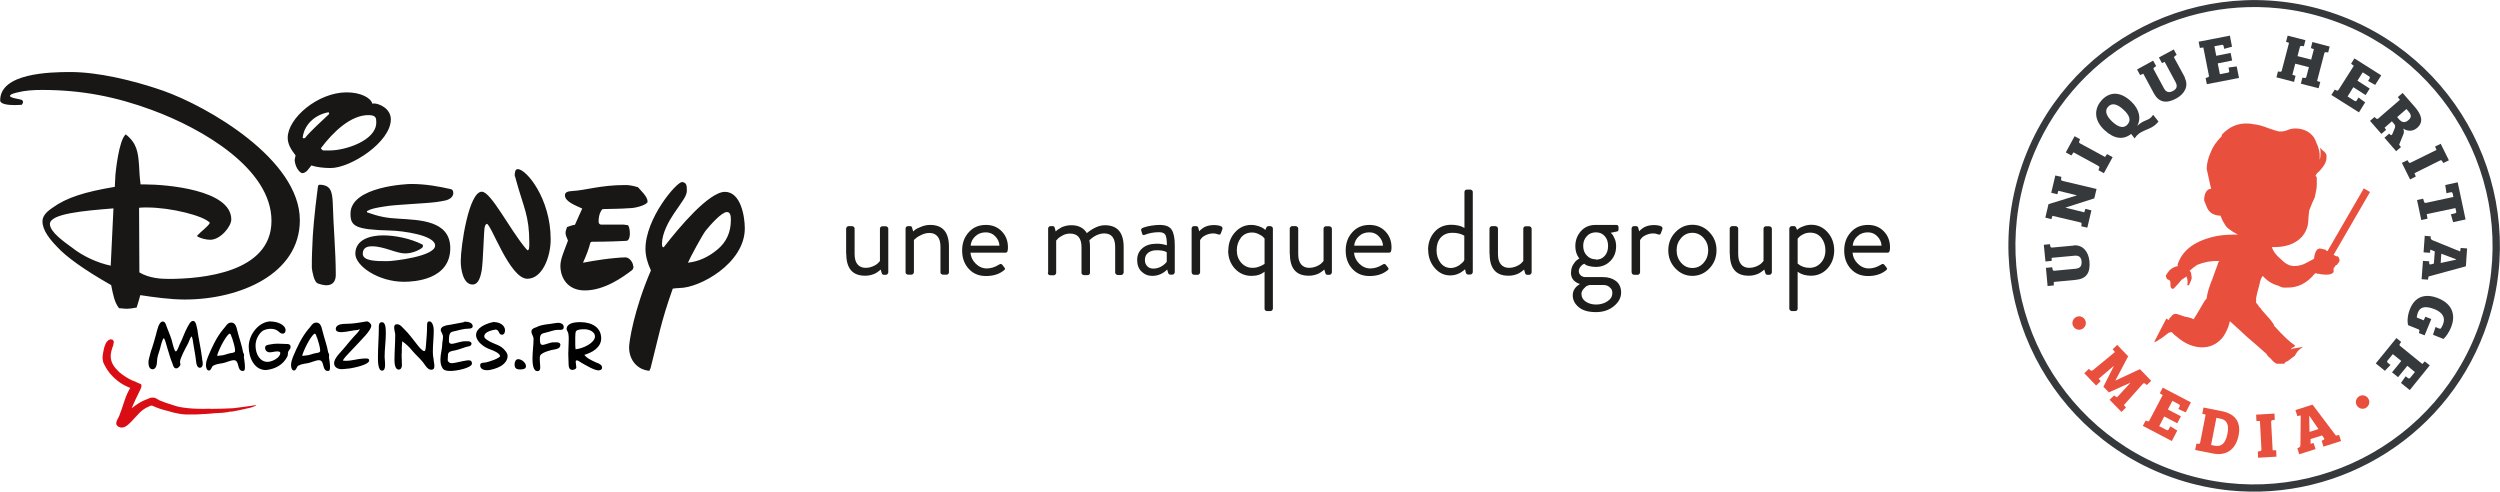 <?xml version="1.0" encoding="UTF-8"?><svg id="Calque_1" xmlns="http://www.w3.org/2000/svg" viewBox="0 0 164.84 32.41"><path d="m55.79,16.74v-1.68s.02-.07.05-.1.07-.05.1-.05h.26s.07.02.1.05.05.07.05.1v1.69c0,.3.06.52.19.68.13.15.3.23.53.23.18,0,.35-.04.51-.11s.27-.15.34-.23l.1-.11v-2.14s.01-.07.04-.1c.03-.03.07-.05.11-.05h.25s.07.02.1.05.05.07.05.1v2.9s-.02.07-.05.1c-.03.03-.07.05-.1.05h-.15c-.07,0-.12-.05-.14-.14l-.06-.21-.04.04s-.06.05-.13.1c-.07.05-.14.1-.21.13-.08.04-.17.07-.29.1s-.24.04-.36.04c-.83,0-1.24-.48-1.24-1.45Z" style="fill:#1d1d1b;"/><path d="m59.71,17.96v-2.9s.01-.07.04-.1c.03-.03.07-.05.11-.05h.15c.07,0,.11.03.13.1l.07.25s.08-.07.14-.12c.06-.05.19-.11.39-.19.19-.08.39-.12.59-.12.83,0,1.24.48,1.24,1.44v1.69s-.01.07-.04.1c-.03.03-.07.05-.11.05h-.26s-.08-.02-.11-.05c-.03-.03-.04-.07-.04-.1v-1.69c0-.3-.06-.52-.19-.68-.13-.15-.3-.23-.53-.23-.18,0-.35.04-.52.12-.17.08-.3.15-.38.23l-.13.11v2.14s-.02.07-.05.1-.07.05-.1.05h-.25s-.08-.02-.11-.05c-.03-.03-.04-.07-.04-.1Z" style="fill:#1d1d1b;"/><path d="m63.44,16.51c0-.47.14-.87.43-1.19.29-.33.67-.49,1.14-.49.42,0,.77.14,1.04.42s.41.63.41,1.05c0,.07,0,.14-.02.22-.01.09-.06.14-.14.14h-2.31c.02.27.13.51.34.72s.46.32.73.32.53-.08.79-.24c.07-.04.11-.06.13-.06.02,0,.05.01.1.05.02.02.04.05.07.09s.05.07.07.09c.03.04.05.08.05.1s-.03.06-.08.1c-.31.25-.7.37-1.18.37s-.85-.16-1.14-.48c-.29-.32-.43-.72-.43-1.2Zm.56-.31h1.9c-.01-.23-.1-.44-.28-.62-.17-.18-.38-.26-.62-.26-.27,0-.5.08-.68.25-.19.17-.3.38-.32.63Z" style="fill:#1d1d1b;"/><path d="m69.11,17.96v-2.9s.01-.07.04-.1c.03-.03.07-.05.11-.05h.15c.07,0,.11.03.13.1l.07.25s.03-.02.04-.04.06-.05.13-.1c.07-.05.14-.09.21-.13.07-.04.17-.07.29-.1.12-.03.24-.04.36-.04.47,0,.81.17,1.02.52.43-.35.83-.52,1.19-.52.83,0,1.24.48,1.24,1.44v1.69s-.02.07-.05.1c-.03.03-.07.05-.1.05h-.26s-.07-.02-.1-.05c-.03-.03-.05-.07-.05-.1v-1.69c0-.6-.24-.9-.72-.9-.33,0-.66.15-.98.45.03.15.04.3.04.46v1.69s-.01.07-.04.1c-.03.03-.07.05-.11.05h-.26s-.08-.02-.11-.05c-.03-.03-.04-.07-.04-.1v-1.69c0-.6-.25-.9-.76-.9-.17,0-.33.04-.48.12-.15.08-.26.15-.33.23l-.1.11v2.14s-.02.07-.05.1-.07.05-.1.05h-.25s-.08-.02-.11-.05c-.03-.03-.04-.07-.04-.1Z" style="fill:#1d1d1b;"/><path d="m75.26,17.9c-.19-.19-.28-.45-.28-.76s.11-.57.34-.77c.23-.2.54-.3.94-.3.1,0,.21,0,.32.02s.2.03.27.06l.09.02c0-.32-.03-.54-.09-.67-.07-.13-.21-.19-.43-.19-.34,0-.66.06-.96.18-.07.03-.13,0-.15-.08l-.06-.2c-.03-.08,0-.14.09-.18.03-.02.09-.04.17-.06.08-.03.21-.06.4-.09.18-.03.36-.05.54-.05.4,0,.66.1.8.31.14.21.21.55.21,1.04v1.78s-.02.07-.05.1-.07.05-.1.05h-.15c-.06,0-.11-.04-.14-.12l-.06-.22c-.28.28-.61.42-.99.42-.28,0-.52-.1-.7-.29Zm.23-.76c0,.17.05.3.15.41.1.11.24.16.41.16.19,0,.36-.05.52-.14s.28-.2.36-.31v-.63c-.14-.09-.37-.13-.67-.13-.23,0-.42.06-.56.17-.14.11-.21.27-.21.47Z" style="fill:#1d1d1b;"/><path d="m78.57,17.96v-2.9s.01-.07.04-.1c.03-.03.07-.05.11-.05h.15c.07,0,.12.04.14.11l.06.23s.02-.02.04-.04c.01-.02.05-.05.11-.1.06-.05.12-.09.19-.13.07-.04.16-.07.27-.1.11-.03.23-.04.35-.04.07,0,.14,0,.2.01.06,0,.13.02.2.04.07.02.12.04.15.08.03.04.04.08.02.14l-.1.27c-.03.09-.1.11-.19.07-.1-.04-.2-.06-.31-.06-.18,0-.34.04-.49.11s-.25.15-.3.22l-.08.11v2.14s-.02.07-.05.1-.07.05-.1.05h-.25s-.08-.02-.11-.05c-.03-.03-.04-.07-.04-.1Z" style="fill:#1d1d1b;"/><path d="m80.99,16.52c0-.46.14-.86.43-1.19.29-.33.65-.5,1.08-.5.17,0,.33.03.49.08.15.06.27.11.34.17l.1.08.06-.14c.03-.07.08-.11.15-.11h.14s.07.02.1.05c.03.03.05.07.05.1v5.3s-.02.07-.05.1c-.03.03-.07.05-.1.05h-.25s-.08-.02-.11-.05c-.03-.03-.04-.07-.04-.1v-2.45c-.22.19-.5.28-.86.28-.44,0-.8-.16-1.1-.48-.29-.32-.44-.72-.44-1.19Zm.83-.84c-.18.23-.27.51-.27.83s.1.6.3.82.45.33.75.33c.13,0,.26-.02.39-.07.13-.04.23-.09.29-.13l.1-.06v-1.67s-.05-.06-.1-.11c-.04-.05-.13-.1-.28-.18-.14-.07-.29-.11-.44-.11-.31,0-.55.11-.74.34Z" style="fill:#1d1d1b;"/><path d="m85.04,16.74v-1.68s.02-.07.05-.1.07-.05.1-.05h.26s.07.02.1.05.05.07.05.1v1.69c0,.3.06.52.19.68.13.15.3.23.53.23.18,0,.35-.04.51-.11s.27-.15.34-.23l.1-.11v-2.14s.01-.07.04-.1c.03-.03.07-.05.11-.05h.25s.07.02.1.05.05.07.05.1v2.9s-.02.07-.05.1c-.03.03-.07.05-.1.05h-.15c-.07,0-.12-.05-.14-.14l-.06-.21-.04.04s-.06.05-.13.1c-.07.05-.14.1-.21.13-.08.04-.17.07-.29.1s-.24.04-.36.04c-.83,0-1.24-.48-1.24-1.45Z" style="fill:#1d1d1b;"/><path d="m88.73,16.51c0-.47.14-.87.43-1.19.29-.33.67-.49,1.14-.49.42,0,.77.14,1.04.42s.41.63.41,1.05c0,.07,0,.14-.02.22-.01.09-.06.14-.14.14h-2.31c.02.27.13.51.34.72s.46.32.73.32.53-.08.79-.24c.07-.04.11-.06.13-.06.02,0,.05.01.1.05.02.02.04.05.07.09s.05.07.07.09c.03.04.05.08.05.1s-.03.06-.08.1c-.31.25-.7.37-1.18.37s-.85-.16-1.14-.48c-.29-.32-.43-.72-.43-1.2Zm.56-.31h1.9c-.01-.23-.1-.44-.28-.62-.17-.18-.38-.26-.62-.26-.27,0-.5.08-.68.25-.19.17-.3.38-.32.63Z" style="fill:#1d1d1b;"/><path d="m94.16,16.5c0-.48.14-.88.42-1.2.28-.32.65-.48,1.12-.48.15,0,.3.02.45.05.14.03.25.07.31.11l.1.05v-2.38s.01-.07.04-.1c.03-.03.06-.05.11-.05h.25s.07.02.1.05.05.07.05.1v5.3s-.02.07-.05.1-.07.05-.1.05h-.17c-.07,0-.11-.04-.14-.13l-.05-.22-.04.04s-.06.05-.13.1c-.07.05-.14.1-.21.13-.07.04-.16.07-.27.1s-.22.04-.33.04c-.41,0-.75-.17-1.03-.5-.28-.33-.42-.73-.42-1.19Zm.56,0c0,.33.09.6.26.83.18.23.41.34.69.34.11,0,.21-.02.31-.06.1-.04.18-.08.25-.13.07-.05.12-.1.18-.15s.09-.09.11-.13l.03-.06v-1.6c-.22-.13-.48-.19-.78-.19-.34,0-.59.11-.78.32-.18.21-.27.49-.27.82Z" style="fill:#1d1d1b;"/><path d="m98.21,16.74v-1.68s.02-.07.05-.1.07-.05.1-.05h.26s.07.02.1.05.05.07.05.1v1.69c0,.3.06.52.19.68.13.15.3.23.53.23.18,0,.35-.04.51-.11s.27-.15.34-.23l.1-.11v-2.14s.01-.07.04-.1c.03-.03.07-.05.11-.05h.25s.07.02.1.05.05.07.05.1v2.9s-.02.07-.05.1c-.03.03-.07.05-.1.05h-.15c-.07,0-.12-.05-.14-.14l-.06-.21-.04.04s-.06.05-.13.1c-.07.05-.14.1-.21.13-.08.04-.17.07-.29.1s-.24.04-.36.04c-.83,0-1.24-.48-1.24-1.45Z" style="fill:#1d1d1b;"/><path d="m103.59,17.96c0-.18.04-.35.13-.5.09-.15.18-.26.27-.32l.14-.1c-.17-.22-.26-.49-.26-.8,0-.39.12-.72.37-1s.57-.41.98-.41h1.35c.1,0,.15.05.15.15v.14c0,.08-.03.13-.09.14l-.43.09s.06.05.1.09.09.14.16.29c.07.15.1.33.1.51,0,.38-.12.7-.37.96-.25.26-.57.4-.97.4-.15,0-.29-.02-.42-.05-.13-.03-.22-.06-.26-.1l-.08-.06s-.06.03-.1.05-.09.08-.16.16c-.06.08-.1.17-.1.27,0,.11.04.2.12.28.08.08.19.12.32.12h1.15c.35,0,.64.09.86.26.22.17.34.43.34.76s-.16.64-.48.9-.71.39-1.18.39c-.5,0-.88-.11-1.14-.33-.26-.22-.39-.48-.39-.77,0-.31.15-.56.46-.74v-.02c-.14-.04-.28-.12-.4-.24-.12-.13-.18-.3-.18-.52Zm.69,1.45c0,.19.09.35.28.48.18.12.41.19.68.19s.53-.07.74-.21c.22-.14.33-.32.33-.55,0-.06,0-.12-.03-.19-.02-.07-.08-.14-.18-.22-.1-.08-.23-.12-.4-.12h-.89s-.09.03-.15.05c-.06.02-.14.09-.24.2-.1.11-.15.23-.15.37Zm.95-2.29c.24,0,.43-.08.58-.25.15-.17.22-.38.22-.65s-.07-.48-.22-.65c-.15-.17-.34-.25-.58-.25s-.45.08-.6.25c-.16.17-.24.38-.24.64s.08.48.24.64c.16.17.36.25.6.25Z" style="fill:#1d1d1b;"/><path d="m107.58,17.96v-2.9s.01-.07.04-.1c.03-.03.07-.05.11-.05h.15c.07,0,.12.04.14.11l.06.23s.02-.02.04-.04c.01-.02.05-.05.11-.1.06-.05.12-.09.19-.13.07-.04.16-.07.27-.1.11-.03.23-.04.35-.04.07,0,.14,0,.2.01.06,0,.13.02.2.04.07.02.12.04.15.08.03.04.04.08.02.14l-.1.27c-.03.09-.1.11-.19.07-.1-.04-.2-.06-.31-.06-.18,0-.34.04-.49.11s-.25.15-.3.22l-.08.11v2.14s-.02.07-.05.1-.07.05-.1.05h-.25s-.08-.02-.11-.05c-.03-.03-.04-.07-.04-.1Z" style="fill:#1d1d1b;"/><path d="m110,16.5c0-.45.15-.85.46-1.18.31-.33.69-.5,1.13-.5s.82.17,1.13.5c.31.33.46.72.46,1.18s-.15.86-.46,1.19c-.31.33-.69.5-1.13.5s-.82-.17-1.13-.5c-.31-.33-.46-.73-.46-1.19Zm.55,0c0,.33.1.6.3.83s.45.34.74.34.54-.11.74-.34c.2-.23.3-.5.3-.83s-.1-.58-.3-.81c-.2-.22-.45-.34-.74-.34s-.54.11-.74.34-.3.49-.3.81Z" style="fill:#1d1d1b;"/><path d="m114.05,16.74v-1.68s.02-.07.05-.1.07-.05.1-.05h.26s.07.02.1.05.05.07.05.1v1.69c0,.3.06.52.19.68.13.15.3.23.53.23.18,0,.35-.04.51-.11s.27-.15.34-.23l.1-.11v-2.14s.01-.07.04-.1c.03-.03.07-.05.11-.05h.25s.07.02.1.05.05.07.05.1v2.9s-.02.07-.05.1c-.03.03-.07.05-.1.05h-.15c-.07,0-.12-.05-.14-.14l-.06-.21-.04.04s-.06.05-.13.1c-.07.05-.14.1-.21.13-.08.04-.17.07-.29.1s-.24.04-.36.04c-.83,0-1.24-.48-1.24-1.45Z" style="fill:#1d1d1b;"/><path d="m118.53,17.93v2.43s-.01.07-.04.1-.07.05-.11.05h-.25s-.07-.02-.1-.05c-.03-.03-.05-.07-.05-.1v-5.3s.02-.07.05-.1c.03-.03.07-.05.1-.05h.17c.06,0,.1.04.13.1l.06.15s.07-.06.12-.1c.05-.04.16-.09.32-.15.16-.06.33-.09.5-.09.43,0,.79.17,1.08.5.29.33.43.73.43,1.19s-.15.87-.44,1.19c-.29.32-.66.48-1.1.48-.15,0-.3-.02-.45-.06-.14-.04-.25-.09-.31-.13l-.1-.07Zm0-.55c.22.19.48.28.78.28s.55-.11.75-.33.3-.49.3-.82-.09-.6-.27-.83c-.18-.23-.43-.34-.74-.34-.15,0-.3.03-.44.1-.14.07-.23.13-.29.2l-.09.1v1.65Z" style="fill:#1d1d1b;"/><path d="m121.6,16.51c0-.47.14-.87.43-1.19.29-.33.67-.49,1.14-.49.42,0,.77.14,1.04.42s.41.63.41,1.05c0,.07,0,.14-.02.22-.01.09-.06.14-.14.14h-2.31c.02.27.13.51.34.72s.46.32.73.32.53-.08.79-.24c.07-.04.11-.06.13-.06.02,0,.05.01.1.05.02.02.04.05.07.09s.05.07.07.09c.03.04.05.08.05.1s-.03.06-.08.1c-.31.25-.7.37-1.18.37s-.85-.16-1.14-.48c-.29-.32-.43-.72-.43-1.2Zm.56-.31h1.9c-.01-.23-.1-.44-.28-.62-.17-.18-.38-.26-.62-.26-.27,0-.5.08-.68.25-.19.17-.3.38-.32.63Z" style="fill:#1d1d1b;"/><path d="m136.73,16.18c.58-.05.97.38,1.04,1.04.07.75-.19,1.16-.88,1.23l-1.47.14v.23s-.41.04-.41.04l-.11-1.2.41-.04.03.14c.02.07.04.1.13.09l1.38-.13c.34-.03.42-.22.4-.49-.02-.26-.17-.4-.46-.37l-1.51.14v.2s-.41.04-.41.04l-.11-1.1.4-.04.03.13c.02.08.04.1.14.09l1.42-.13Z" style="fill:#36393b;"/><path d="m138.24,12.45l-.15.63-1.91.61h0s1.25.31,1.25.31l.07-.23.4.1-.27,1.14-.4-.09.02-.14c0-.07,0-.1-.1-.12l-1.82-.43-.07.22-.4-.1.21-.89,1.88-.58h0s-1.23-.3-1.23-.3l-.07.23-.4-.1.27-1.14.4.09-.02.14c0,.07,0,.1.1.13l2.24.53Z" style="fill:#36393b;"/><path d="m136.71,10.06l-.13.19-.37-.2.58-1.07.36.2-.05.13c-.03.08-.02.1.06.15l1.64.89.13-.19.37.2-.58,1.06-.36-.2.05-.13c.03-.08.02-.1-.07-.16l-1.63-.89Z" style="fill:#36393b;"/><path d="m140.28,8.2c.29-.31.06-.67-.26-.96-.26-.25-.69-.55-1.01-.21-.29.3-.07.67.24.97.29.27.7.56,1.03.21m.64.08h.01c.43-.4.69-.32.92-.57.04-.04.08-.09.12-.15l.35.44s-.06.08-.1.12c-.4.43-.97.42-1.32.8-.06.07-.11.13-.15.2l-.23-.3c-.52.41-1.12.34-1.76-.25-.8-.75-.61-1.52-.17-1.99.46-.49,1.15-.64,1.94.11.54.51.66,1.13.39,1.6" style="fill:#36393b;"/><path d="m144.05,5.13c.27.51.03,1.04-.55,1.36-.66.36-1.15.27-1.48-.33l-.7-1.3-.21.09-.2-.37,1.06-.58.2.36-.12.08c-.06.05-.08.07-.03.16l.66,1.22c.16.3.37.3.61.17.23-.12.3-.31.16-.57l-.72-1.34-.18.08-.2-.37.98-.53.19.36-.11.07c-.06.05-.08.08-.03.16l.68,1.25Z" style="fill:#36393b;"/><path d="m145.44,5.14l.13-.04c.08-.03.09-.05.07-.15l-.36-1.82-.23.03-.08-.41,2.06-.4.14.73-.52.14-.03-.17c-.02-.08-.06-.11-.13-.09l-.48.09.12.63.95-.19.1.5-.95.19.14.71.53-.1c.07-.01.1-.05.08-.13l-.04-.21.54-.07.15.76-2.12.41-.08-.4Z" style="fill:#36393b;"/><path d="m150.95,2.83l-.22-.07.11-.41,1.17.3-.1.4-.14-.02c-.07,0-.11,0-.13.09l-.15.58.9.23.18-.69-.2-.07.1-.4,1.14.3-.1.39-.13-.02c-.08,0-.11,0-.13.1l-.47,1.8.21.07-.11.41-1.17-.3.1-.4.14.02c.08,0,.11,0,.13-.11l.16-.6-.9-.23-.19.73.21.07-.1.4-1.16-.3.1-.39.13.02c.08,0,.11,0,.13-.11l.47-1.8Z" style="fill:#36393b;"/><path d="m153.93,5.9l.12.06c.08.03.1.02.16-.06l.99-1.56-.18-.14.22-.35,1.77,1.12-.4.63-.47-.26.09-.15c.05-.07.03-.12-.03-.16l-.41-.26-.35.55.81.52-.27.43-.81-.52-.38.61.46.29c.06.04.1.04.15-.04l.11-.18.44.32-.41.66-1.82-1.15.22-.34Z" style="fill:#36393b;"/><path d="m158.22,7.9c.17.19.37.21.58.02.22-.19.2-.35,0-.58l-.13-.15-.61.53.16.19Zm-1.65-.18l.1.09c.06.05.09.05.17-.02l1.4-1.21-.14-.18.32-.27.82.94c.43.5.58.97.14,1.36-.32.27-.65.22-.92.05.07.16.05.29-.01.42l-.26.64.12.16-.32.27-.77-.89.31-.27.09.08c.05.04.09.02.12-.05l.15-.36c.05-.13.06-.2-.04-.32l-.14-.16-.48.42.1.14-.31.27-.75-.86.31-.27Z" style="fill:#36393b;"/><path d="m160.65,9.88l-.09-.22.37-.18.54,1.09-.37.18-.07-.12c-.05-.07-.07-.08-.16-.04l-1.67.83.09.22-.38.19-.54-1.09.37-.18.07.12c.05.07.07.08.17.03l1.66-.82Z" style="fill:#36393b;"/><path d="m161.77,13l-.05-.24c-.02-.08-.06-.1-.14-.08l-.27.06-.08-.54.82-.18.52,2.45-.82.18-.15-.52.26-.06c.08-.02.11-.05.09-.13l-.05-.22-1.89.4.05.3-.41.09-.28-1.32.4-.09.06.19c.02.09.06.1.16.08l1.76-.38Z" style="fill:#36393b;"/><path d="m160.97,16.72l-.04.62,1.02-.22v-.02s-.98-.37-.98-.37Zm-1.11-1.17l.41.03v.11c.01.09.05.11.12.15l1.82.74.04-.23.42.03-.08,1.18-2.46.67-.04.21-.42-.03.09-1.21.41.03v.13c.01.08.06.09.12.07l.19-.05.06-.8-.29-.12-.03.21-.42-.03.08-1.12Z" style="fill:#36393b;"/><path d="m159.34,20.93l.47.19.11-.24.39.16-.44,1.07-.38-.15.03-.11c.02-.07,0-.11-.07-.14l-.67-.27c-.07-.29-.03-.69.13-1.08.31-.76.95-1.06,1.87-.69,1.02.42,1.11,1.21.84,1.9-.13.33-.34.63-.51.78l-.69-.28.17-.51.23.1c.06.02.09.03.13-.02.05-.07.09-.16.13-.25.19-.47-.06-.8-.55-1-.55-.22-.94-.19-1.1.21-.04.11-.07.23-.08.34" style="fill:#36393b;"/><path d="m158.31,22.56l-.07.11c-.04.07-.04.1.04.16l1.44,1.17.16-.17.33.26-1.32,1.63-.58-.47.31-.44.14.11c.07.05.11.05.16-.01l.31-.38-.5-.41-.61.75-.4-.32.61-.75-.56-.45-.34.42c-.05.06-.05.1.02.16l.17.13-.37.39-.6-.49,1.36-1.67.32.26Z" style="fill:#36393b;"/><path d="m140.31,23.52l-.83,1.57h.01s1.61-.75,1.61-.75l.74.77-.29.28-.1-.09c-.06-.05-.12-.04-.17.02l-1.24,1.39.14.16-.3.29-.78-.8.3-.29.1.08c.06.06.09.04.16-.03l.82-.89h0s-1.43.64-1.43.64l-.36-.37.69-1.37h-.01s-.99.84-.99.84l.13.16-.3.29-.78-.81.3-.29.1.09c.07.05.1.04.19-.02l1.43-1.18-.15-.18.3-.29.74.77Z" style="fill:#e94f3d;"/><path d="m141.46,27.72l.13.05c.08.03.1.02.15-.08l.86-1.64-.19-.12.19-.37,1.86.97-.34.66-.49-.22.08-.16c.04-.08.02-.12-.04-.15l-.43-.23-.3.57.86.45-.24.46-.86-.45-.33.64.48.25c.06.03.11.03.15-.05l.1-.19.46.28-.36.69-1.91-1,.19-.36Z" style="fill:#e94f3d;"/><path d="m145.79,29.34l.24.05c.42.08.71-.13.84-.79.14-.74-.14-.94-.49-1l-.24-.05-.35,1.79Zm-.97-.08h.13c.07.01.11,0,.12-.08l.36-1.84-.22-.06.08-.41,1.2.24c.84.16,1.29.68,1.12,1.57-.21,1.09-.94,1.36-1.65,1.23l-1.22-.24.08-.4Z" style="fill:#e94f3d;"/><path d="m149.01,27.76h-.23s-.02-.42-.02-.42l1.21-.07.02.41-.14.02c-.08.02-.1.04-.1.13l.1,1.86h.23s.02.42.02.42l-1.21.07-.02-.41.14-.02c.08-.02.1-.04.1-.14l-.1-1.85Z" style="fill:#e94f3d;"/><path d="m152.28,28.48l.59-.19-.59-.86h-.02s.02,1.05.02,1.05Zm-.68,1.47l-.12-.39.1-.05c.08-.04.09-.08.1-.16l.02-1.96-.22.05-.13-.4,1.13-.36,1.54,2.04.21-.04.13.4-1.16.37-.12-.39.12-.05c.07-.04.06-.08.02-.14l-.11-.16-.76.24v.31s.2-.05.2-.05l.13.4-1.07.34Z" style="fill:#e94f3d;"/><path d="m137.51,21.44c-.08.23-.33.36-.56.28-.23-.08-.36-.33-.28-.56s.33-.36.56-.28c.23.08.36.33.28.56" style="fill:#e94f3d;"/><path d="m163.59,21.07c-2.68,8.25-11.57,12.78-19.83,10.1-8.25-2.68-12.78-11.58-10.1-19.83,2.33-7.18,9.38-11.55,16.6-10.79,1.07.11,2.15.34,3.22.69,8.25,2.68,12.78,11.58,10.1,19.83M153.64.8c-8.5-2.76-17.66,1.9-20.42,10.4-2.76,8.5,1.9,17.66,10.4,20.42,1.1.36,2.21.59,3.32.71,7.44.78,14.7-3.71,17.1-11.11,2.76-8.5-1.9-17.66-10.4-20.42" style="fill:#36393b;"/><path d="m156.2,26.65c-.08.23-.33.36-.56.28-.23-.08-.36-.33-.28-.56.08-.23.33-.36.56-.28s.36.33.28.56" style="fill:#e94f3d;"/><path d="m154.06,16.91c-.08-.04-.14-.08-.19-.11l2.4-4.14-.41-.24-2.39,4.13h-.07c-.01-.06-.05-.09-.1-.09-.18-.05-.3-.07-.36-.08-.07.04-.12.06-.15.06-.12.15-.19.36-.21.61-.06.05-.1.08-.13.08-.29.16-.48.26-.58.3-.22.08-.42.11-.62.11-.3,0-.59-.17-.88-.47-.3-.25-.49-.51-.57-.78.88.03,1.54-.2,1.98-.68.27-.32.4-.66.42-1.03,0-.2.03-.43.06-.7.11-.29.23-.59.37-.88.08-.35.13-.63.13-.82,0-.16,0-.3,0-.45,0-.04-.02-.08-.06-.11l-.02-.04.09-.15c.13-.11.25-.23.35-.37.18-.22.27-.43.28-.63v-.21c-.02-.06-.07-.13-.13-.22h-.02c-.07-.05-.16-.13-.27-.26.02.13.03.26.03.4,0,.16-.02.29-.06.4v-.17c.02-.3-.05-.6-.2-.92-.06-.17-.12-.3-.18-.39-.27-.38-.67-.57-1.19-.59-.17,0-.34.02-.51.09-.17.08-.36.12-.56.11-.08,0-.32-.07-.72-.21-.41-.16-.71-.24-.93-.26-.84-.18-1.56.04-2.15.67-.01.01-.02.05-.02.11-.37.37-.61.74-.74,1.1-.15.33-.24.69-.25,1.05l.22,1.01c.02.11.05.21.08.3-.3.03-.46.29-.47.77l.22.54c.16.3.45.46.86.47.08.22.17.4.28.56.08.2.37.43.87.69-.44-.01-.89.01-1.34.08-1.43.28-2.3.9-2.63,1.87v.13c-.17.02-.33.1-.48.22-.12.11-.22.25-.31.41.03.09.05.16.08.22.03,0,.1.04.21.11,0,.03,0,.06.02.11v.13c-.01.18.05.29.18.3.01-.01.05-.05.11-.1.2-.21.35-.37.44-.5.12-.08.23-.16.33-.22.08.19.09.38.05.58h.11c.09-.19.15-.34.18-.44,0-.08,0-.18-.03-.3,0-.1-.04-.17-.12-.22h.02c.15-.14.31-.26.5-.39.45-.18.91-.27,1.39-.25.01,0,.04,0,.06,0,0,.03-.02.04-.04.04-.09.25-.23.64-.42,1.16-.2.47-.33.91-.38,1.3h-.02s-.07.07-.13.17c-.33.57-.56.96-.7,1.17-.14-.08-.33-.13-.57-.17-.38-.13-.57-.19-.59-.19-.14,0-.25.06-.33.2-.04.04-.08.08-.11.1,0,.04-.01.08-.03.11-.07-.03-.12-.06-.15-.09,0-.01,0-.01-.02,0-.2.36-.45.86-.77,1.48l-.02.08c.13-.05.24-.12.35-.2.07-.03.27-.17.59-.43.09-.03.16-.04.21-.04.1.12.25.25.45.4.47.38.97.58,1.49.6.55.02,1.01-.19,1.38-.61.15-.18.28-.43.41-.75.03-.11.06-.23.1-.36.33.29.72.65,1.16,1.06.19.15.61.52,1.26,1.1.01.04.05.1.12.17.11.09.21.18.29.29.1.1.19.16.27.18h.49c.05-.09.1-.14.17-.15.04-.01.08-.03.11-.06.13-.11.27-.21.41-.31.12-.26.31-.46.55-.58-.06,0-.26.03-.6.09-.1.01-.16.04-.17.1v-.11c.16-.07.24-.13.24-.18-.33-.21-.8-.65-1.4-1.32v-.06c-.07-.09-.14-.19-.22-.31l-.57-.64c-.08-.13-.15-.21-.2-.24-.01-.04-.04-.09-.08-.13-.04-.06-.08-.09-.1-.11v-.32c.01-.1.09-.41.23-.93.02-.06.02-.11.03-.15.03-.11.06-.18.07-.21.04-.07.08-.12.11-.17.29.33.63.55,1.04.65.12.08.23.11.31.12h.09s.15,0,.15,0c.71.02,1.32-.28,1.84-.92.04,0,.06-.01.07-.04.04,0,.07.02.08.05h.13c.11.04.27.05.47.06.25,0,.42-.05.49-.18v-.25c.05-.05.1-.12.14-.19.01-.01.04-.02.09-.02v-.04s.05-.05.09-.1c.04-.04.07-.1.07-.17,0-.1-.04-.19-.14-.28" style="fill:#e94f3d;"/><path d="m1.44,6.89c.06-.06.08-.12.08-.16,0-.06-.04-.12-.1-.15-.08-.04-.76-.12-.76-.25,0-.08.12-.15.46-.23.54-.14,1.1-.17,1.65-.17,2.63,0,4.88.45,7.24,1.32,3.37,1.24,7.89,3.89,7.89,7.31s-4.58,3.83-6.78,3.83c-.5,0-1.28-.04-1.93-.43l-.02-4.26c.16-.02.26-.02.52-.02,1.59,0,3.75.55,4.15,1.01-.12.25-.56.54-.86.87.2.16.64.25.88.25.68,0,1.39-.88,1.39-1.34,0-1.96-4.29-2.31-5.7-2.31h-.28c-.06-.43-.08-.84-.1-1.22-.06-.89-.14-1.5-.88-2.08-.46.39-.66,2.47-.68,2.66l-.04.8c-1.97.33-3.17.7-4.11,1.38-.46.31-.66.58-.66.9,0,.6.52,1.22.98,1.69.54.6,1.73,1.48,3.55,2.51.12.6.22,1.16.52,1.52l.46.04c.26,0,.46-.04.7-.08.14-.45.18-.6.24-.82.9.14,2.01.29,2.93.29,3.65,0,7.59-1.69,7.59-5.23,0-4-6.06-7.5-9.05-8.55-1.97-.68-4.27-1.22-6.08-1.22-1.39,0-4.63.08-4.63,1.87,0,.25.52.31.96.31.22,0,.4-.02.48-.02m5.86,10.61c-.92-.19-1.89-.66-2.53-1.17-.56-.41-1.49-1.05-1.49-1.58,0-.68,2.21-.87,4.19-1.03l-.18,3.77ZM24.56,6.85c-.12-.43-.82-.76-1.7-.76-1.91,0-3.89,1.71-3.89,2.99,0,.43.22.78.52,1.17-.02.1-.06.23-.06.33.04.43.3.8.5.84.3-.04.38-.25.6-.51.36.12.86.17,1.27.17,1.32,0,3.97-1.71,3.97-3.21,0-.72-.78-1.05-1.12-1.05-.04,0-.06.02-.08.02m-3.49,5.34c-.08,0-.1.04-.12.14-.26,1.96-.32,3.03-.34,3.3-.04,1.03-.06,1.05-.06,2.04.02.2.14.95.4,1.03.16.06.4.12.56.12.5,0,.62-.37.62-.68,0-1.55-.16-3.21-.2-4.78-.04-.74-.14-1.15-.86-1.17m.08-2.41c.82-1.09,1.97-2.18,3.13-2.18.52,0,.52.21.52.49,0,1.19-2.05,1.84-3.05,1.84h-.44c-.06,0-.16-.12-.16-.15m-1.2-.7c.08-.76.7-1.48,1.7-1.67.04.04.04.08.04.1v.02c-.46.43-1.31,1.21-1.57,1.56-.02.02-.06.04-.1.04s-.06-.02-.08-.04m4.29,4.82c.2-.12.48-.19,1.14-.29.64-.12,2.71-.19,3.41-.29.16-.02.5-.08.66-.12.22-.08.42-.21.44-.45,0-.21-.08-.27-.22-.29-.66-.15-1.57-.33-2.57-.33-.18,0-3.99.14-3.99,1.96,0,.82.3,1.05,2.61,1.11.86.02,2.97.31,2.97.99,0,.72-2.77,1.03-3.15,1.03-.72,0-1.62,0-1.62-.49,0-.43.34-.49.62-.49.78,0,1.59.47,2.17.47.5,0,.98-.24,1.14-.39.02-.02.04-.06.04-.12,0-.04-.02-.06-.04-.08-.82-.41-1.83-.6-2.59-.6-.8,0-1.83.25-1.83,1.21,0,.8,1.51,1.85,3.21,1.85.64,0,3.05-.12,3.05-2.22,0-1.83-2.03-1.85-3.39-1.94-.8-.04-1.31-.14-2.07-.41-.02,0-.04-.02-.04-.04,0-.02.02-.06.04-.08m9.73-2.27l.06.23c.5,1.83.88,2.35.88,4.14,0,.33,0,.51-.12.51-.02,0-.06-.08-.14-.15-1.06-1.28-2.27-3.71-2.87-3.71-.86,0-1.39,3.58-1.39,4.59,0,.47.14,1.53.78,1.53.44,0,.54-.64.6-.91.1-.6.14-2.65.2-2.88.04-.15.1-.21.14-.21.28,0,1.51,3.62,2.67,3.62.98,0,1.54-1.42,1.54-2.6,0-2.7-1.61-4.63-2.17-4.63-.18,0-.2.25-.2.41v.08Zm7.79,5.93c0-.25-.26-.58-.5-.58-.2,0-.46.02-.66.04-1.29.12-2.05.31-2.15.31.2-.43.38-.89.48-1.3.04-.08.08-.08.12-.08,1,0,1.91-.04,2.27-.06.18-.02.22-.31.22-.47,0-.17-.02-.43-.12-.56l-.28-.04h-1.48c-.14,0-.18-.12-.18-.19,0-.49.16-.74.24-.82.1-.02.2-.02.3-.02.54-.02.74,0,1.61-.06.38-.02,1.08-.23,1.08-.43,0-.33-.46-.74-.64-.95-.42-.12-.64-.14-.82-.14-1.65,0-2.63.35-3.47.39-.34.02-.52.08-.52.29,0,.41.68.66,1.14.87l-.48,1.07c-.18.02-.36.1-.52.15-.04.15-.1.23-.1.39,0,.19.1.31.16.51-.22.6-.5,1.2-.5,1.65,0,.83.5,1.63,1.61,1.63,1.32,0,2.55-.91,3.09-1.32.1-.06.12-.18.12-.29m1.12,6.76c.54-2.1.68-3.05,1.47-5.27.16-.02.3-.04.44-.04,1.34,0,4.31-1.63,4.31-3.93,0-.78-.26-2.41-1.31-2.41s-3.01,2.33-3.97,3.57c-.04.06-.06.08-.08.08h-.04c-.06-.04-.06-.16-.06-.23,0-.7.46-1.5.78-1.98.62-.91.86-1.17.86-1.55,0-.35-.04-.5-.32-.54-.4.04-2.41,2.41-2.41,4.41,0,.47.14.95.36,1.42-1.12,2.6-1.44,4.7-1.44,5.07,0,.84.54,1.48,1.34,1.55l.06-.15Zm2.47-6.98c.14-.33.94-1.81,1.16-2.1.3-.37,1.06-1.24,1.41-1.24.26,0,.26.33.26.54,0,.8-.3,1.44-.86,1.91-.62.53-1.29.82-1.97.89" style="fill:#181716;"/><path d="m12.73,21.16c.21,0,.23.41.28.55.08.64.24,1.26.31,1.89,0,.1.05.25.05.38,0,.12-.05.27-.2.27s-.22-.22-.23-.34c-.04-.38-.13-.87-.2-1.28,0-.06-.05-.36-.1-.45-.12.08-.2.44-.3.58-.13.24-.47.87-.47,1.1,0,.06.02.12.03.18-.03.11-.16.25-.28.25-.17,0-.21-.21-.25-.32-.16-.39-.21-.64-.34-1.03-.08-.25-.16-.64-.24-.64-.11.12-.22.63-.24.7-.12.38-.19.55-.2.86,0,.17-.06.49-.29.49-.2,0-.27-.23-.27-.43,0-.1.01-.19.03-.25.07-.23.1-.47.2-.7.09-.3.19-.6.27-.92.07-.26.18-.85.44-.85.15,0,.21.17.26.34.15.38.33.79.41,1.19.03.08.1.44.2.44.08,0,.21-.38.25-.47.19-.36.31-.77.51-1.13.08-.12.18-.41.38-.41" style="fill:#010000;"/><path d="m15.28,22.25c-.02-.06-.06-.25-.13-.25-.15,0-.64.82-.84,1.45.03,0,.08.01.11.01s.07-.02.12-.02c.23,0,.45-.12.64-.15.1-.02.28-.02.32-.13,0-.34-.13-.62-.21-.92m.8,1.16s0,.1-.01.15c0,.07.07.36.07.64,0,.19-.02.27-.14.27h-.02c-.39-.03-.18-.71-.57-.71-.21,0-.56.17-.71.19-.23.04-.44.06-.65.17-.11.06-.13.32-.29.32-.12,0-.19-.17-.19-.36s.08-.42.13-.54c.26-.62.56-1.28.99-1.8.19-.19.28-.46.54-.46h.02c.27.01.33.3.39.54.12.5.3.95.38,1.43.02.04.06.1.06.15" style="fill:#010000;"/><path d="m17.87,21.2c.41,0,.96.21.96.58,0,.1-.05.21-.18.22-.28,0-.27-.32-.8-.32-.19,0-.44.05-.59.18-.24.22-.41.56-.41.93,0,.59.31,1.07.79,1.07.31,0,.84-.28.84-.58,0-.09-.1-.11-.2-.11-.16,0-.35.06-.5.06-.16,0-.3-.12-.3-.29,0-.2.19-.2.34-.23.15-.03.3-.05.47-.05.2,0,.41.02.59.02.14,0,.28.01.28.2,0,.14-.12.2-.16.32-.03.05,0,.21-.05.3-.28.56-.8.83-1.41.9-.78,0-1.14-.82-1.14-1.55,0-.81.69-1.66,1.46-1.66" style="fill:#010000;"/><path d="m20.89,22.25c-.02-.06-.06-.25-.13-.25-.15,0-.64.82-.84,1.45.03,0,.08.01.11.01s.07-.02.12-.02c.23,0,.45-.12.64-.15.1-.02.28-.02.32-.13,0-.34-.13-.62-.21-.92m.8,1.16s0,.1-.01.15c0,.07.07.36.07.64,0,.19-.02.27-.14.27h-.02c-.39-.03-.18-.71-.57-.71-.21,0-.56.17-.71.19-.23.04-.44.06-.65.17-.11.06-.13.32-.29.32-.12,0-.19-.17-.19-.36s.08-.42.13-.54c.26-.62.56-1.28.99-1.8.19-.19.28-.46.54-.46h.02c.27.01.33.3.39.54.12.5.3.95.38,1.43.02.04.06.1.06.15" style="fill:#010000;"/><path d="m23.64,21.75c-.38.02-.72.13-1.09.15-.03,0-.05,0-.08,0-.17,0-.32-.05-.33-.2v-.02c0-.22.28-.31.48-.32.16-.01.31-.01.48-.02.45-.03.68-.09,1.09-.15.11,0,.29.15.29.28,0,.33-.64.91-1.38,1.71-.18.19-.46.47-.49.6.07,0,.14.01.21.01.38,0,.7-.12,1.13-.15h.09c.18-.01.3-.01.3.13,0,.28-1,.48-1.26.52-.17.01-.37.05-.56.05-.26,0-.49-.13-.49-.39,0-.23.21-.49.36-.66.34-.36.62-.75.93-1.08.1-.11.3-.3.41-.49h-.1Z" style="fill:#010000;"/><path d="m25.17,21.24c.25,0,.27.37.27.74,0,.52-.08,1.03-.08,1.55,0,.14.03.24.03.55,0,.18-.04.36-.2.36-.27,0-.27-.64-.27-.86,0-.71.06-1.32.06-2.04,0-.12.02-.29.18-.29" style="fill:#010000;"/><path d="m26.48,23.32c0,.28.02.5.02.77,0,.14-.07.28-.21.28-.24,0-.28-.39-.28-.62,0-.55.05-1.1.05-1.69,0-.09-.07-.3-.07-.46,0-.13.04-.22.18-.22.22,0,.32.17.47.31.35.34.59.69.88,1.05.1.12.31.41.46.41.1,0,.1-.36.11-.44.04-.43.07-.85.07-1.3,0-.1.02-.22.15-.22.22,0,.29.4.29.58,0,.48-.06.94-.06,1.42,0,.16.01.32.05.49,0,.14.05.28.05.44,0,.13-.02.26-.21.26-.26,0-.42-.36-.56-.52-.21-.25-.47-.48-.69-.74-.21-.26-.4-.43-.66-.62-.03.3-.03.5-.03.81" style="fill:#010000;"/><path d="m30.56,21.22s.08-.01.13-.01c.21,0,.47.08.48.3,0,.1-.09.16-.27.16-.36,0-.6.1-.98.18-.23.05-.32.09-.32.64,0,.13.07.17.17.18.22,0,.58-.17.92-.17h.08c.13,0,.29,0,.32.15,0,.19-.22.19-.34.22-.27.08-.51.19-.82.25,0,0-.01,0-.02,0-.15.03-.35.07-.37.25l-.02.36c0,.13.13.22.27.22.28-.02.68-.15,1.04-.19.03,0,.07,0,.1,0,.12,0,.18.05.19.21,0,.28-.99.49-1.41.49-.26,0-.49-.04-.56-.24-.08-.14-.11-.3-.11-.52,0-.34.12-.73.12-1.01,0-.14.05-.31.05-.46,0-.24-.15-.33-.15-.48,0-.25.41-.31.64-.34l.9-.17Z" style="fill:#010000;"/><path d="m32.61,21.24c.3,0,.69.19.69.54,0,.13-.05.29-.21.29-.23,0-.15-.34-.42-.34-.1.02-.74.11-.74.45,0,.16.28.28.4.36.37.19.7.23.96.56.11.12.18.25.18.37,0,.27-.18.51-.47.68-.21.12-.61.26-.9.26-.21,0-.44-.08-.44-.33,0-.17.2-.17.29-.17.27-.03,1.02-.3,1.02-.43,0-.2-.52-.4-.67-.45-.38-.13-.91-.51-.91-.94s.52-.7,1.02-.83c.07-.02.14-.03.21-.03" style="fill:#010000;"/><path d="m34.68,24.15c0,.13-.11.21-.38.21s-.37-.09-.37-.34c0-.16.07-.32.22-.34.27,0,.53.26.53.46" style="fill:#010000;"/><path d="m36.76,21.28c.21,0,.41.08.41.28,0,.17-.11.19-.24.19-.05,0-.1,0-.15,0-.28,0-.5.12-.79.18-.25.06-.39.08-.39.44,0,.25.03.37.18.37.15,0,.49-.17.72-.17.05,0,.1,0,.17,0,.13,0,.27.02.28.17-.03.24-.18.25-.37.3-.22.02-.83.19-.95.38-.04.06-.04.18-.04.29,0,.16.03.35.03.47,0,.13,0,.29-.19.29-.32,0-.32-.65-.32-.84,0-.43.07-.86.07-1.29,0-.16-.14-.32-.14-.47,0-.21.21-.25.34-.3.34-.19.86-.19,1.26-.27.03,0,.08-.01.13-.01" style="fill:#010000;"/><path d="m39.23,22.18c0-.28-.34-.47-.69-.47-.14,0-.44,0-.54.11-.06.04-.07.24-.07.42,0,.12,0,.24,0,.36,0,.14,0,.28.02.43.52-.05,1.28-.43,1.28-.85m.47,2.05c0,.14-.12.19-.24.19-.29,0-.83-.34-1.14-.51-.07-.04-.2-.15-.29-.15-.05,0-.07.04-.07.09,0,.09.04.3.04.38,0,.11-.18.16-.26.16-.23,0-.25-.24-.25-.44,0-.18-.02-.41-.02-.61,0-.32.03-.64.03-.96,0-.11,0-.23-.02-.34,0-.12-.09-.21-.12-.33,0-.37.43-.47.89-.47.81,0,1.39.37,1.39,1.07,0,.59-.56.92-1.11,1.09.18.24.52.38.8.51.18.06.37.15.37.34" style="fill:#010000;"/><path d="m8.27,27.97s0,0,.01,0l.02-.02s-.02.02-.03.03m-.8-5.28c.03-.07.04-.12.03-.17,0-.04-.03-.09-.09-.14-.06-.02-.12-.02-.18,0-.06.02-.11.05-.14.1-.03.03-.06.06-.1.12-.06.12-.12.28-.16.49-.04.19-.06.34-.07.46,0,.1.02.2.04.29,0,.03.01.05.02.07.03.06.05.12.09.18.21.41.5.75.88,1.04.25.19.52.33.8.44-.14.23-.27.5-.38.84-.05.14-.12.34-.2.6-.04.1-.07.2-.11.29,0,.03-.02.06-.03.09l-.02.04s-.02.07-.04.09l-.03.04s0,.03-.01.05c0,.01,0,.02-.01.02,0,0,0,0-.01,0-.07.14-.1.25-.08.32.01.06.05.11.1.15l.03.03s.02,0,.03,0c.07.04.14.06.22.05.13,0,.26-.07.41-.2.11-.09.26-.25.46-.47.19-.21.34-.37.46-.46.15-.12.34-.22.55-.31,0,0,0,0,.01,0,.04,0,.07,0,.1,0,.29.14.64.26,1.07.36.12.04.23.07.31.09.3.07.57.12.82.13.15,0,.36,0,.64,0,.18,0,.37-.02.55-.03.04,0,.08,0,.11,0,.03,0,.06,0,.1-.01.19-.01.38-.03.56-.05.09,0,.17,0,.25-.01.17,0,.3-.02.38-.03l.15-.02c.06-.01.12-.02.17-.04h.15c.28-.05.68-.13,1.22-.26.19-.05.32-.11.39-.18l-.34.06s-.18.03-.51.07l-.61.08s-.08,0-.13.01c-.42.02-.87.04-1.36.04-.03,0-.08-.01-.16-.01-.48.02-.97.01-1.44-.04-.2-.02-.39-.05-.59-.09-.13-.03-.29-.08-.49-.15l-.37-.12c-.21-.08-.34-.13-.39-.15-.02-.01-.05-.03-.07-.04l-.03-.02-.21-.11c-.08-.02-.18-.02-.29,0l-.44.18c-.21.09-.48.26-.8.51.16-.38.33-.75.51-1.1.07-.13.11-.23.13-.31.01-.05.01-.1,0-.14h0s-.02-.03-.03-.04c0,0-.01,0-.02-.01-.11-.04-.24-.1-.38-.17-.19-.06-.4-.17-.63-.32-.14-.09-.26-.18-.36-.26-.07-.06-.13-.13-.18-.18-.27-.27-.41-.56-.42-.87-.01-.2.05-.46.18-.79" style="fill:#da0d15;"/></svg>